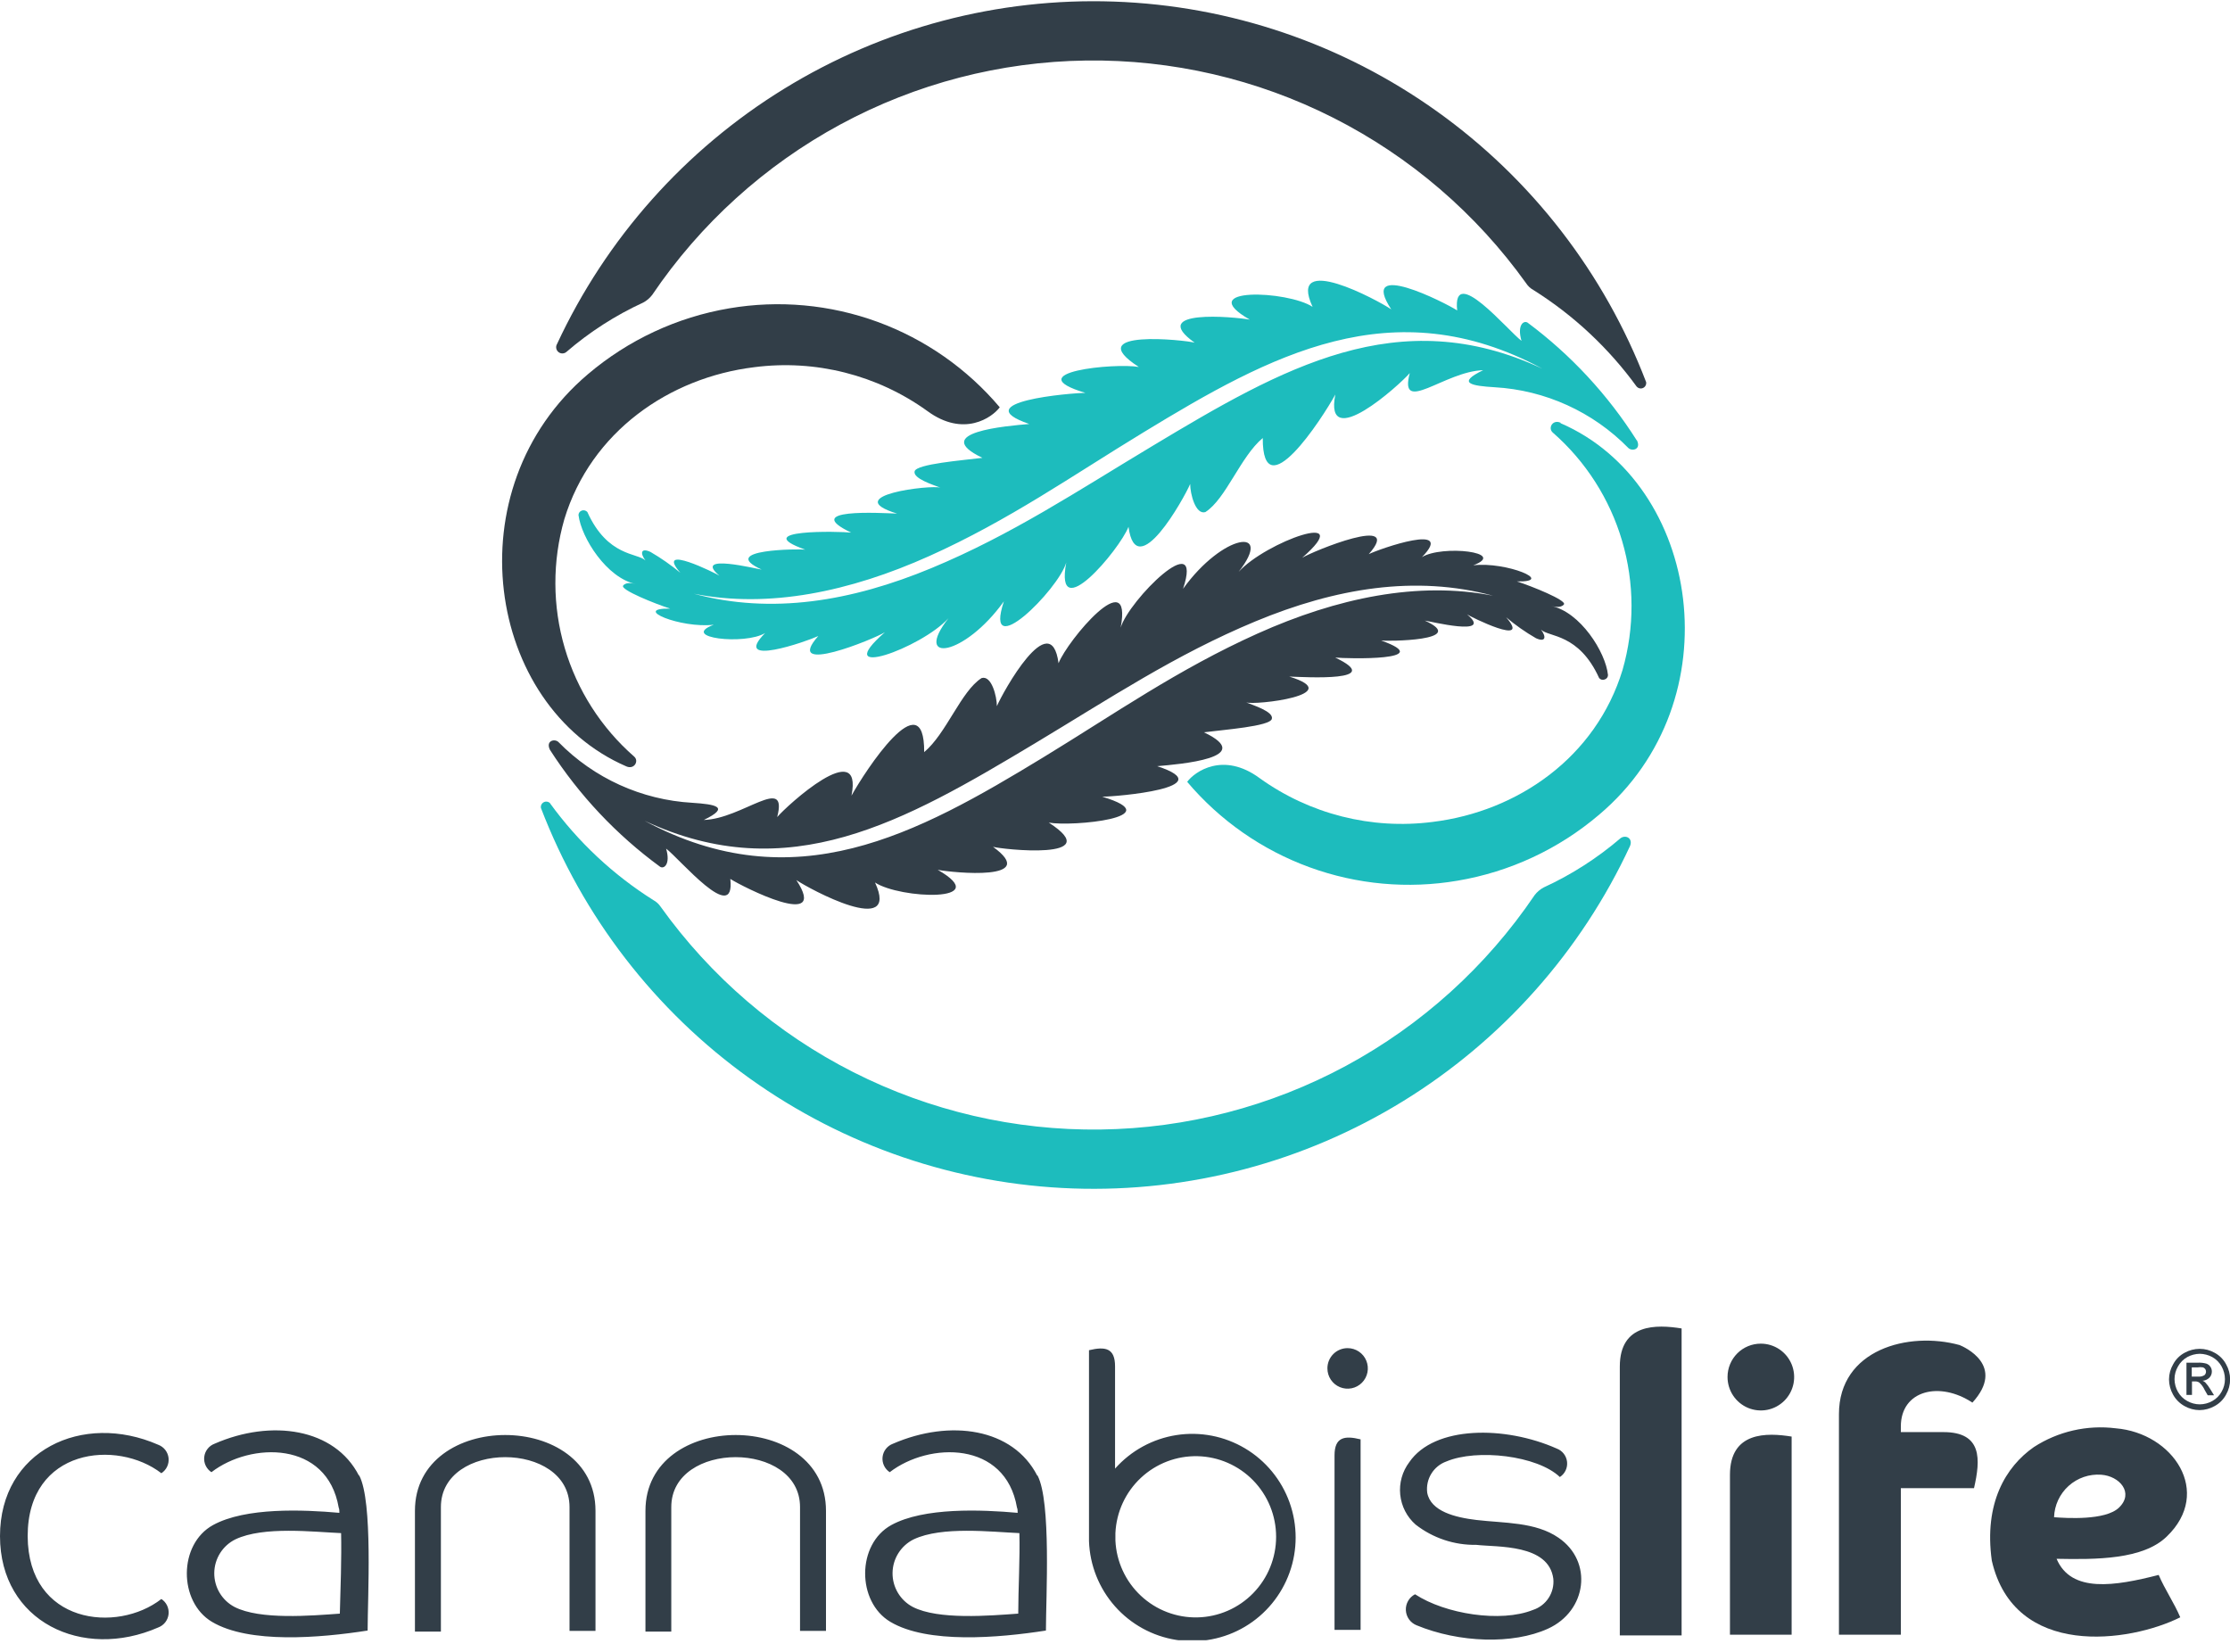 <svg width="166" height="123" viewBox="0 0 166 123" fill="none" xmlns="http://www.w3.org/2000/svg">
  <g clip-path="url(#clip0)">
    <path fill-rule="evenodd" clip-rule="evenodd" d="M2.06 114.346C2.06 107.787 8.72 107.127 12.012 109.665C12.197 109.545 12.345 109.376 12.44 109.176C12.534 108.976 12.572 108.754 12.548 108.535C12.524 108.315 12.439 108.106 12.304 107.932C12.168 107.757 11.987 107.624 11.781 107.547C6.147 105.078 0 107.967 0 114.346C0 120.725 6.147 123.614 11.781 121.145C11.987 121.068 12.168 120.934 12.304 120.76C12.439 120.586 12.524 120.377 12.548 120.157C12.572 119.937 12.534 119.715 12.44 119.516C12.345 119.316 12.197 119.147 12.012 119.027C8.72 121.599 2.086 120.896 2.06 114.346V114.346ZM105.446 120.982C108.618 122.293 112.627 122.422 115.226 121.239C118.133 119.919 118.603 116.232 116.013 114.466C114.303 113.283 111.943 113.386 109.917 113.146C108.318 112.957 106.497 112.503 106.241 111.114C106.179 110.621 106.287 110.122 106.547 109.7C106.807 109.277 107.202 108.956 107.669 108.79C109.934 107.83 114.44 108.344 116.115 109.948C116.3 109.828 116.449 109.658 116.543 109.459C116.638 109.259 116.675 109.037 116.651 108.817C116.627 108.598 116.543 108.389 116.408 108.215C116.272 108.04 116.091 107.907 115.885 107.83C112.029 106.115 106.771 106.115 104.907 108.842C104.386 109.533 104.144 110.396 104.232 111.258C104.319 112.12 104.728 112.917 105.378 113.489C106.667 114.493 108.259 115.025 109.892 114.997C111.447 115.178 115.286 114.92 115.628 117.518C115.678 118.02 115.555 118.525 115.28 118.947C115.005 119.37 114.594 119.685 114.115 119.841C111.721 120.802 107.583 120.15 105.335 118.675C105.119 118.787 104.94 118.958 104.819 119.169C104.698 119.38 104.639 119.621 104.651 119.864C104.663 120.107 104.744 120.342 104.885 120.54C105.026 120.738 105.221 120.892 105.446 120.982V120.982ZM100.316 100.354C100.614 100.354 100.905 100.443 101.152 100.608C101.4 100.774 101.593 101.01 101.707 101.286C101.82 101.561 101.85 101.865 101.792 102.157C101.734 102.45 101.591 102.719 101.38 102.93C101.17 103.141 100.902 103.285 100.61 103.343C100.318 103.401 100.016 103.371 99.741 103.257C99.466 103.143 99.231 102.949 99.065 102.701C98.9 102.453 98.812 102.161 98.812 101.863C98.811 101.664 98.849 101.468 98.924 101.284C98.999 101.101 99.11 100.934 99.25 100.793C99.39 100.653 99.556 100.542 99.739 100.467C99.922 100.391 100.119 100.353 100.316 100.354V100.354ZM101.282 107.144C100.077 106.844 99.342 106.981 99.342 108.336V121.325H101.282V107.118V107.144ZM81.064 100.508C82.278 100.217 83.004 100.345 83.004 101.709V109.322C84.192 107.982 85.809 107.1 87.575 106.825C89.342 106.551 91.149 106.902 92.685 107.818C94.222 108.734 95.392 110.159 95.996 111.846C96.599 113.534 96.598 115.379 95.992 117.066C95.386 118.753 94.213 120.175 92.675 121.089C91.137 122.003 89.33 122.351 87.563 122.074C85.797 121.796 84.182 120.911 82.996 119.57C81.81 118.228 81.127 116.515 81.064 114.723V114.723C81.064 114.637 81.064 114.543 81.064 114.457C81.064 114.372 81.064 114.277 81.064 114.192V100.483V100.508ZM83.03 114.123V114.672C83.101 116.238 83.781 117.714 84.924 118.784C86.067 119.854 87.582 120.433 89.145 120.397C90.708 120.361 92.195 119.713 93.288 118.592C94.381 117.471 94.993 115.965 94.993 114.397C94.993 112.829 94.381 111.324 93.288 110.202C92.195 109.081 90.708 108.433 89.145 108.397C87.582 108.362 86.067 108.941 84.924 110.011C83.781 111.081 83.101 112.557 83.03 114.123V114.123ZM61.486 112.408V121.402H59.554V112.185C59.554 107.23 49.97 107.23 49.97 112.185V121.453H48.047V112.46C48.047 104.941 61.486 104.941 61.486 112.46V112.408ZM44.328 112.408V121.402H42.395V112.185C42.395 107.23 32.82 107.23 32.82 112.185V121.453H30.888V112.46C30.888 104.941 44.328 104.941 44.328 112.46V112.408ZM77.234 109.836C78.26 111.774 77.858 118.933 77.858 121.376C74.335 121.925 69.043 122.379 66.273 120.725C63.769 119.233 63.76 114.946 66.35 113.523C68.77 112.194 73.07 112.374 75.754 112.614C75.754 112.468 75.754 112.34 75.703 112.22C74.848 107.247 69.172 107.324 66.231 109.588C66.046 109.467 65.898 109.297 65.804 109.097C65.71 108.897 65.673 108.674 65.698 108.455C65.723 108.235 65.808 108.026 65.945 107.852C66.081 107.679 66.263 107.546 66.47 107.47C70.745 105.618 75.404 106.321 77.208 109.836H77.234ZM75.797 120.124C75.797 118.35 75.934 115.949 75.883 114.123C73.831 114.037 70.112 113.591 68.017 114.586C67.55 114.815 67.156 115.17 66.878 115.61C66.599 116.051 66.448 116.56 66.441 117.081C66.434 117.603 66.571 118.116 66.838 118.564C67.104 119.012 67.489 119.377 67.949 119.619C69.847 120.596 73.66 120.27 75.797 120.116V120.124ZM26.742 109.836C27.768 111.774 27.366 118.933 27.366 121.376C23.835 121.925 18.552 122.379 15.773 120.725C13.277 119.233 13.268 114.946 15.859 113.523C18.278 112.194 22.578 112.374 25.263 112.614C25.263 112.468 25.263 112.34 25.212 112.22C24.357 107.247 18.68 107.324 15.739 109.588C15.554 109.468 15.406 109.298 15.311 109.099C15.216 108.899 15.179 108.677 15.203 108.457C15.227 108.238 15.311 108.029 15.447 107.855C15.582 107.68 15.763 107.547 15.97 107.47C20.202 105.618 24.912 106.321 26.716 109.836H26.742ZM25.297 120.124C25.348 118.35 25.434 115.949 25.391 114.123C23.339 114.037 19.62 113.591 17.526 114.586C17.059 114.815 16.664 115.17 16.386 115.61C16.108 116.051 15.957 116.56 15.95 117.081C15.943 117.603 16.08 118.116 16.346 118.564C16.612 119.012 16.997 119.377 17.457 119.619C19.355 120.596 23.168 120.27 25.297 120.116V120.124Z" fill="#323E48"/>
    <path fill-rule="evenodd" clip-rule="evenodd" d="M125.178 98.888C123.314 98.588 120.578 98.502 120.578 101.726V121.736H125.178V98.888ZM153.091 116.035C154.177 118.607 157.442 118.067 160.691 117.235C161.144 118.307 161.845 119.318 162.298 120.39C158.52 122.276 149.945 123.485 148.269 116.172C147.671 111.885 149.312 109.176 151.398 107.719C153.203 106.55 155.361 106.055 157.494 106.321C161.768 106.673 164.735 111.079 161.289 114.38C159.528 116.095 156.049 116.095 153.091 116.035V116.035ZM152.903 112.94C153.809 113.008 156.724 113.197 157.733 112.228C158.879 111.131 157.784 109.871 156.408 109.776C155.969 109.745 155.528 109.803 155.112 109.946C154.695 110.089 154.312 110.316 153.985 110.611C153.657 110.906 153.393 111.265 153.207 111.665C153.021 112.065 152.918 112.499 152.903 112.94V112.94ZM133.376 106.938C131.513 106.638 128.777 106.553 128.777 109.785V121.685H133.368V106.938H133.376ZM131.077 100.02C131.567 100.02 132.047 100.166 132.455 100.439C132.863 100.713 133.181 101.102 133.368 101.556C133.555 102.011 133.604 102.512 133.508 102.994C133.411 103.477 133.174 103.92 132.827 104.267C132.479 104.614 132.036 104.851 131.555 104.946C131.073 105.04 130.575 104.99 130.122 104.801C129.669 104.611 129.282 104.291 129.011 103.881C128.74 103.471 128.596 102.989 128.597 102.497C128.597 102.171 128.661 101.848 128.786 101.547C128.911 101.246 129.094 100.973 129.324 100.742C129.554 100.512 129.828 100.33 130.128 100.206C130.429 100.082 130.751 100.019 131.077 100.02V100.02ZM136.89 105.232V121.685H141.498V110.779H146.944C147.431 108.653 147.577 106.604 144.67 106.604H141.498V106.184C141.498 103.483 144.396 102.797 146.824 104.409C149.338 101.649 146.209 100.26 145.867 100.123C142.062 99.077 136.89 100.457 136.89 105.267V105.232Z" fill="#323E48"/>
    <path fill-rule="evenodd" clip-rule="evenodd" d="M163.751 100.406C164.138 100.407 164.517 100.507 164.854 100.697C165.217 100.892 165.515 101.19 165.709 101.555C165.905 101.898 166.008 102.287 166.008 102.682C166.008 103.077 165.905 103.466 165.709 103.809C165.514 104.173 165.217 104.471 164.854 104.667C164.512 104.86 164.127 104.964 163.734 104.967C163.341 104.965 162.956 104.861 162.614 104.667C162.254 104.468 161.957 104.171 161.759 103.809C161.566 103.467 161.463 103.08 161.46 102.686C161.461 102.288 161.567 101.898 161.768 101.555C161.961 101.19 162.259 100.891 162.623 100.697C162.963 100.508 163.345 100.408 163.734 100.406H163.751ZM163.751 100.774C163.429 100.779 163.112 100.861 162.828 101.014C162.533 101.178 162.29 101.422 162.127 101.717C161.96 102.004 161.871 102.329 161.87 102.661C161.873 102.988 161.958 103.31 162.118 103.595C162.281 103.889 162.524 104.13 162.819 104.29C163.103 104.451 163.424 104.537 163.751 104.538C164.078 104.536 164.398 104.45 164.683 104.29C164.976 104.131 165.217 103.889 165.376 103.595C165.54 103.311 165.625 102.989 165.623 102.661C165.621 102.33 165.536 102.006 165.376 101.717C165.213 101.422 164.97 101.178 164.674 101.014C164.39 100.861 164.074 100.779 163.751 100.774V100.774ZM162.759 103.835V101.435H163.614C163.822 101.427 164.029 101.45 164.23 101.503C164.355 101.544 164.464 101.625 164.538 101.735C164.611 101.84 164.65 101.966 164.649 102.095C164.65 102.181 164.634 102.266 164.601 102.345C164.569 102.425 164.521 102.497 164.461 102.558C164.325 102.691 164.146 102.77 163.956 102.781C164.033 102.809 164.103 102.853 164.162 102.909C164.298 103.056 164.418 103.217 164.521 103.389L164.811 103.861H164.341L164.119 103.475C164.024 103.264 163.887 103.074 163.717 102.918C163.624 102.854 163.513 102.824 163.401 102.832H163.17V103.835H162.759ZM163.153 102.472H163.623C163.787 102.488 163.951 102.452 164.093 102.369C164.158 102.313 164.2 102.234 164.211 102.149C164.222 102.064 164.201 101.977 164.153 101.906C164.112 101.851 164.055 101.809 163.991 101.786C163.861 101.762 163.727 101.762 163.597 101.786H163.153V102.515V102.472Z" fill="#323E48"/>
    <path fill-rule="evenodd" clip-rule="evenodd" d="M47.978 61.097C59.144 67.098 68.257 62.1 77.653 56.381C82.97 53.141 87.672 49.831 93.605 47.165C99.538 44.498 105.574 43.247 111.14 44.344C105.361 42.784 99.419 43.778 93.451 46.256C87.484 48.734 82.611 51.992 76.994 55.361C67.325 61.157 58.699 66.112 47.978 61.097ZM40.942 55.824C40.6 55.138 41.284 54.967 41.566 55.232C44.212 57.932 47.766 59.546 51.535 59.759C53.245 59.871 54.399 60.068 52.39 61.037C55.254 60.959 58.69 57.607 57.853 60.822C58.579 59.965 64.273 54.778 63.384 59.228C64.367 57.444 68.821 50.594 68.796 55.987C70.454 54.598 71.54 51.443 73.07 50.474C73.814 50.251 74.207 51.846 74.207 52.566C74.643 51.537 78.225 45.064 78.798 49.368C79.474 47.654 84.329 41.883 83.423 46.719C84.022 44.687 89.639 39.097 88.066 43.83C91.032 39.706 94.862 39.174 92.203 42.569C94.23 40.332 101.12 37.863 96.931 41.523C97.709 41.035 104.565 38.231 101.89 41.249C102.744 40.838 108.396 38.866 105.848 41.472C107.344 40.546 112.26 41.103 109.669 42.081C112.132 41.789 115.833 43.333 112.918 43.281C113.995 43.624 116.663 44.696 116.415 44.996C116.167 45.296 115.637 45.142 115.466 45.107C117.62 45.544 119.527 48.536 119.698 50.251C119.697 50.324 119.674 50.395 119.631 50.453C119.588 50.512 119.527 50.555 119.458 50.577C119.387 50.608 119.307 50.614 119.232 50.596C119.156 50.577 119.089 50.535 119.039 50.474C117.526 47.139 115.303 47.439 114.713 46.873C115.124 47.413 115.055 47.834 114.337 47.508C113.551 47.055 112.807 46.533 112.114 45.947C114.072 48.202 109.413 45.887 109.208 45.733C111.26 47.448 106.352 46.222 106.062 46.196C109.421 47.722 103.181 47.739 102.813 47.679C107.087 49.205 100.248 49.034 99.393 48.948C103.206 50.766 97.213 50.406 95.974 50.363C100.342 51.709 93.409 52.523 92.751 52.283C93.238 52.48 94.837 52.969 94.674 53.518C94.512 54.066 91.143 54.315 89.621 54.512C93.605 56.416 87.8 56.887 86.142 57.033C91.032 58.636 83.073 59.305 82.047 59.305C87.176 60.839 79.816 61.551 78.072 61.234C82.491 64.089 74.541 63.223 73.917 63.034C77.465 65.606 70.984 64.972 69.804 64.749C74.079 67.201 66.983 66.918 65.136 65.692C67.06 69.859 60.212 66.155 59.28 65.512C61.785 69.319 55.262 66.001 54.364 65.426C54.758 68.95 50.577 63.909 49.586 63.171C49.928 64.337 49.423 64.715 49.132 64.517C45.894 62.148 43.117 59.201 40.942 55.824V55.824Z" fill="#323E48"/>
    <path fill-rule="evenodd" clip-rule="evenodd" d="M46.627 57.05C36.197 52.54 33.692 36.388 43.763 27.857C46.766 25.305 50.398 23.611 54.279 22.953C57.985 22.321 61.791 22.668 65.323 23.959C68.855 25.251 71.99 27.442 74.421 30.318C73.865 31.072 71.736 32.59 69.026 30.592C65.299 27.907 60.694 26.743 56.143 27.334C49.825 28.106 43.994 32.135 42.011 38.643C41.109 41.78 41.119 45.11 42.04 48.242C42.961 51.373 44.754 54.176 47.209 56.321C47.585 56.647 47.209 57.307 46.627 57.05V57.05Z" fill="#323E48"/>
    <path fill-rule="evenodd" clip-rule="evenodd" d="M121.835 28.775C121.892 28.842 121.97 28.889 122.057 28.907C122.143 28.926 122.233 28.915 122.313 28.877C122.393 28.839 122.458 28.776 122.498 28.697C122.539 28.618 122.552 28.527 122.536 28.44C119.435 20.343 114.027 13.339 106.985 8.303C99.942 3.266 91.578 0.42 82.933 0.118C74.289 -0.184 65.747 2.073 58.373 6.606C50.998 11.139 45.118 17.749 41.464 25.611C41.408 25.705 41.388 25.815 41.406 25.923C41.424 26.03 41.479 26.128 41.562 26.199C41.645 26.27 41.749 26.309 41.858 26.309C41.967 26.31 42.072 26.272 42.156 26.203C43.882 24.714 45.807 23.476 47.876 22.524C48.14 22.385 48.37 22.189 48.551 21.95C52.137 16.648 56.947 12.294 62.572 9.256C68.197 6.219 74.47 4.589 80.858 4.505C87.246 4.421 93.559 5.885 99.261 8.773C104.964 11.661 109.886 15.887 113.61 21.093C113.745 21.301 113.931 21.472 114.149 21.59C117.149 23.476 119.76 25.921 121.843 28.792L121.835 28.775Z" fill="#323E48"/>
    <path fill-rule="evenodd" clip-rule="evenodd" d="M40.96 59.802C40.901 59.737 40.823 59.694 40.737 59.677C40.651 59.661 40.563 59.673 40.485 59.712C40.407 59.751 40.343 59.814 40.304 59.892C40.264 59.97 40.252 60.059 40.267 60.145C43.367 68.243 48.776 75.246 55.818 80.283C62.861 85.319 71.225 88.165 79.87 88.467C88.514 88.769 97.056 86.512 104.43 81.979C111.804 77.446 117.685 70.836 121.339 62.974C121.562 62.425 121.057 62.117 120.647 62.383C118.915 63.87 116.984 65.108 114.91 66.061C114.646 66.201 114.416 66.397 114.235 66.635C110.649 71.937 105.839 76.291 100.214 79.329C94.589 82.366 88.316 83.996 81.928 84.08C75.54 84.165 69.227 82.7 63.524 79.812C57.822 76.924 52.899 72.698 49.175 67.492C49.038 67.288 48.853 67.121 48.637 67.004C45.637 65.114 43.026 62.667 40.943 59.794L40.96 59.802Z" fill="#1DBCBD"/>
    <path fill-rule="evenodd" clip-rule="evenodd" d="M114.816 27.446C103.651 21.444 94.537 26.451 85.142 32.17C79.824 35.402 75.122 38.72 69.189 41.386C63.256 44.052 57.22 45.304 51.654 44.198C57.434 45.758 63.375 44.764 69.343 42.286C75.31 39.809 80.183 36.559 85.8 33.19C95.461 27.386 104.095 22.43 114.816 27.446V27.446ZM121.843 32.761C122.194 33.447 121.51 33.618 121.219 33.353C118.576 30.655 115.025 29.041 111.26 28.826C109.55 28.723 108.396 28.526 110.405 27.557C107.541 27.634 104.104 30.944 104.942 27.771C104.215 28.629 98.521 33.773 99.402 29.366C98.427 31.149 93.973 37.999 93.999 32.607C92.34 33.987 91.254 37.151 89.724 38.12C88.989 38.334 88.596 36.748 88.596 36.028C88.16 37.056 84.578 43.521 84.005 39.217C83.329 40.932 78.473 46.71 79.371 41.875C78.781 43.907 73.164 49.488 74.729 44.764C71.771 48.888 67.941 49.419 70.6 46.024C68.573 48.253 61.683 50.722 65.872 47.062C65.094 47.559 58.237 50.362 60.913 47.345C60.058 47.748 54.399 49.719 56.955 47.122C55.459 48.039 50.535 47.482 53.133 46.504C50.671 46.796 46.969 45.261 49.885 45.304C48.808 44.961 46.14 43.898 46.388 43.589C46.636 43.281 47.166 43.444 47.337 43.478C45.174 43.032 43.276 40.049 43.062 38.334C43.065 38.262 43.09 38.192 43.132 38.134C43.175 38.076 43.234 38.032 43.302 38.008C43.374 37.981 43.452 37.977 43.527 37.995C43.602 38.014 43.669 38.054 43.721 38.111C45.234 41.455 47.457 41.146 48.047 41.72C47.636 41.18 47.705 40.752 48.423 41.086C49.205 41.541 49.949 42.06 50.646 42.638C48.688 40.383 53.339 42.706 53.552 42.852C51.501 41.137 56.399 42.372 56.699 42.398C53.339 40.872 59.58 40.855 59.939 40.914C55.664 39.388 62.503 39.551 63.358 39.646C59.545 37.819 65.53 38.188 66.778 38.231C62.418 36.885 69.343 36.071 70.01 36.302C69.522 36.113 67.924 35.616 68.086 35.076C68.249 34.536 71.617 34.27 73.13 34.081C69.155 32.178 74.96 31.707 76.618 31.561C71.814 29.915 79.773 29.246 80.799 29.246C75.669 27.711 83.03 27 84.774 27.317C80.354 24.462 88.296 25.319 88.929 25.508C85.381 22.987 91.861 23.579 93.033 23.793C88.758 21.341 95.862 21.624 97.709 22.842C95.785 18.684 102.625 22.379 103.565 23.03C101.06 19.224 107.583 22.533 108.472 23.108C108.088 19.584 112.268 24.634 113.26 25.371C112.918 24.205 113.414 23.828 113.713 24.016C116.936 26.416 119.692 29.389 121.843 32.787V32.761Z" fill="#1DBCBD"/>
    <path fill-rule="evenodd" clip-rule="evenodd" d="M116.167 31.501C126.597 36.011 129.101 52.155 119.031 60.651C116.03 63.205 112.396 64.899 108.515 65.555C104.81 66.189 101.004 65.844 97.472 64.554C93.94 63.264 90.804 61.074 88.373 58.199C88.929 57.444 91.058 55.927 93.768 57.925C97.497 60.605 102.1 61.769 106.651 61.182C112.961 60.411 118.8 56.381 120.783 49.865C121.683 46.73 121.672 43.401 120.751 40.271C119.831 37.141 118.038 34.34 115.585 32.196C115.209 31.861 115.585 31.201 116.167 31.467V31.501Z" fill="#1DBCBD"/>
  </g>
  <defs>
    <clipPath id="clip0">
      <rect width="166" height="122" fill="white" transform="translate(0 0.097)"/>
    </clipPath>
  </defs>
</svg>

